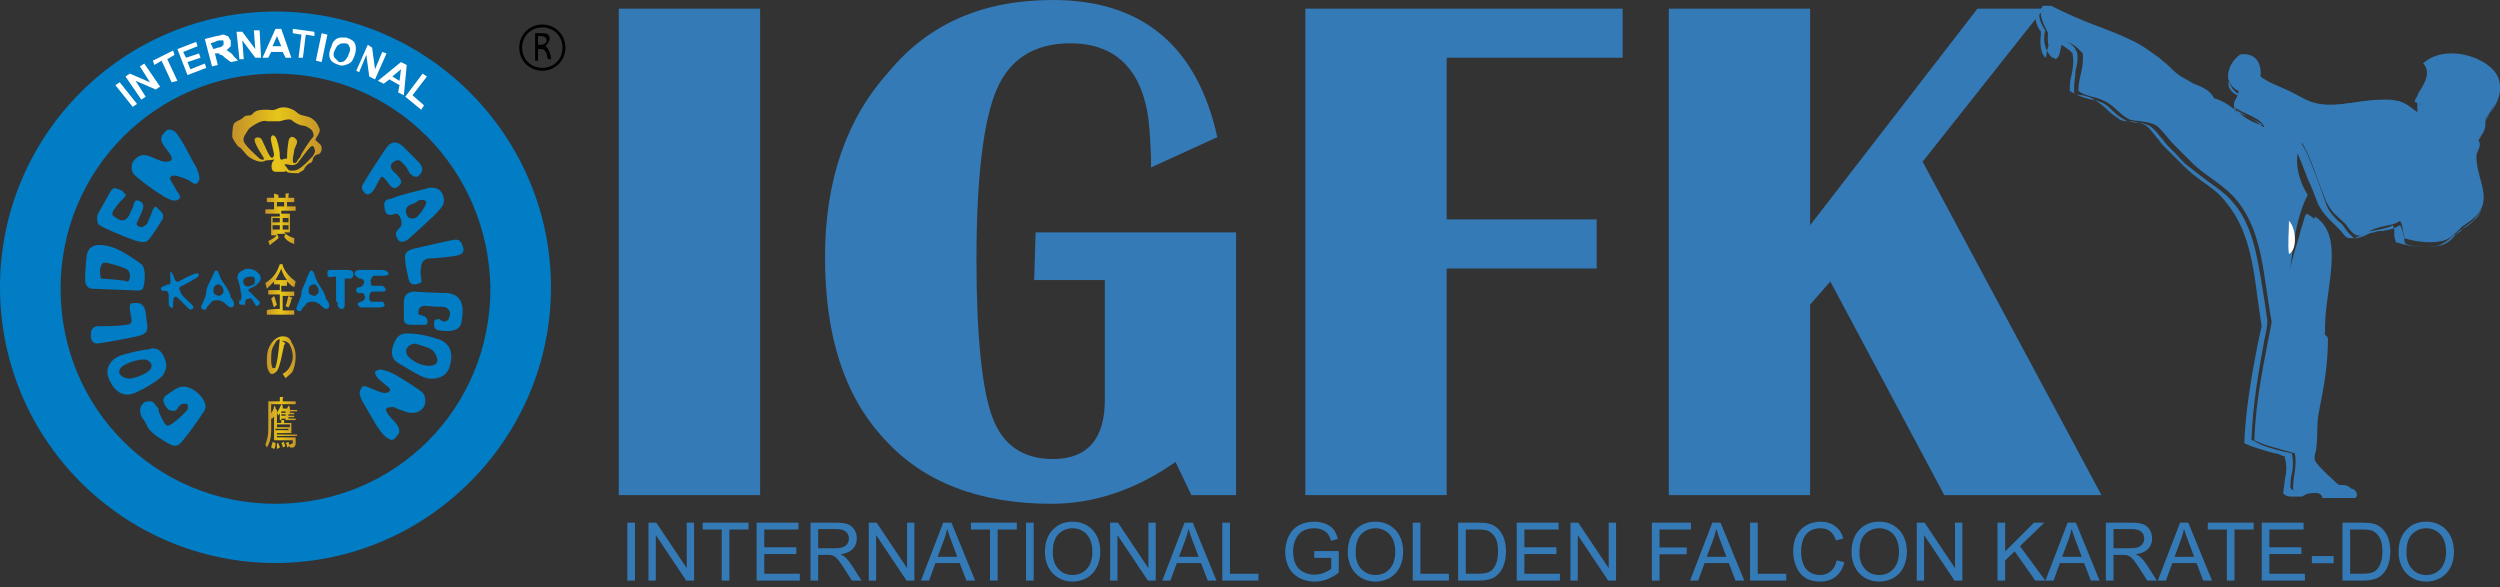 <svg width="149" height="35" viewBox="0 0 149 35" fill="none" xmlns="http://www.w3.org/2000/svg">
<rect x="0" y="0" width="149" height="35" fill="#333333" stroke="none"/>
<g id="logo">
<g id="Group">
<path id="Vector" d="M45.303 0.516V29.51H36.878V0.516H45.303Z" fill="#337AB7"/>
<path id="Vector_2" d="M61.722 13.852H73.671V29.51H71.006L70.061 27.531C67.74 29.166 65.247 30.026 62.668 30.026C58.37 30.026 55.017 28.736 52.696 26.155C50.289 23.574 49.171 19.96 49.171 15.314C49.171 10.755 50.461 7.055 52.954 4.302C55.361 1.377 58.627 0 62.754 0C68.083 0 71.35 2.753 72.553 8.173L68.599 9.98V9.292L68.513 7.743C68.255 4.302 66.622 2.581 63.785 2.581C61.636 2.581 60.175 3.527 59.401 5.334C58.627 7.141 58.198 10.496 58.198 15.486C58.198 20.132 58.541 23.23 59.143 24.864C59.745 26.499 60.948 27.359 62.754 27.359C64.817 27.359 65.848 26.155 65.848 23.832V16.691H61.636L61.722 13.852Z" fill="#337AB7"/>
<path id="Vector_3" d="M96.709 0.516V3.441H86.222V13.077H95.162V16.003H86.222V29.51H77.797V0.516H96.709Z" fill="#337AB7"/>
<path id="Vector_4" d="M121.81 0.516L114.589 9.636L125.249 29.51H115.879L109.088 16.777L107.884 18.154V29.51H99.46V0.516H107.884V13.422L117.856 0.516H121.81Z" fill="#337AB7"/>
</g>
<g id="Group_2">
<path id="Vector_5" d="M121.724 0.43C121.896 0.43 122.068 0.43 122.154 0.43C123.702 1.204 125.335 1.807 126.968 2.495C127.57 2.753 128.086 3.097 128.516 3.527C128.945 3.872 129.375 4.388 129.891 4.732C130.493 5.162 131.352 5.162 131.696 5.85C132.986 6.195 133.587 7.313 134.963 7.571C134.705 6.969 133.673 6.797 133.158 6.367C133.072 5.936 133.415 5.85 133.415 5.42C132.47 4.99 132.728 3.786 133.501 3.269C134.361 3.097 134.791 3.7 134.619 4.474C135.221 4.99 135.994 5.162 136.768 5.592C137.112 5.764 137.542 6.022 137.886 6.109C139.261 6.539 141.152 5.764 142.957 6.022C143.387 6.109 143.817 6.539 144.247 6.797C144.333 6.539 144.333 5.936 144.075 5.85C144.419 5.248 145.02 4.474 144.677 3.786C145.88 2.667 148.459 3.527 148.889 4.646C149.233 5.592 148.545 6.453 148.115 7.141C148.201 7.743 147.943 8.001 147.685 8.345C147.943 8.604 147.685 8.948 147.599 9.206C147.513 10.496 148.545 11.701 147.685 12.733C147.427 13.077 147.084 13.249 146.74 13.508C146.482 13.766 146.052 14.196 145.794 14.282C145.192 14.54 144.075 14.454 143.301 14.196C143.215 13.852 143.215 13.421 143.043 13.163C142.699 13.421 142.184 13.421 141.668 13.594C141.238 13.68 140.808 14.11 140.464 14.024C140.207 13.938 140.035 13.68 139.777 13.335C139.347 12.905 139.003 12.733 138.659 12.045C138.143 10.841 137.714 9.292 137.198 8.518C136.596 9.378 137.026 10.841 137.542 11.615C136.596 13.421 136.596 16.003 136.166 18.326C136.682 18.154 136.596 17.465 136.768 17.121C137.112 15.745 137.542 14.196 137.971 12.905C139.863 14.11 138.487 17.379 138.573 19.788C138.487 20.046 138.745 19.96 138.745 20.218C138.745 21.767 138.487 23.144 138.229 24.434C138.057 25.208 138.143 25.983 138.057 26.671C138.057 26.929 137.886 27.101 137.971 27.445C138.057 27.703 139.261 28.822 139.519 28.994C139.863 29.166 140.378 28.994 140.464 29.424C140.55 29.596 140.293 29.51 140.293 29.682C139.691 29.682 139.089 29.682 138.573 29.682C138.229 28.994 137.112 29.768 136.682 29.252C136.596 28.65 136.94 27.79 136.768 27.015C135.908 26.757 135.049 26.585 134.361 26.241C134.447 23.66 134.963 21.509 135.393 19.186C134.877 16.433 134.877 13.852 133.329 11.959C132.642 11.099 131.61 10.582 130.751 9.808C130.407 9.464 129.977 9.034 129.547 8.604C129.203 8.259 128.687 7.485 128.344 7.399C127.914 7.227 127.398 7.227 126.968 7.141C126.366 6.883 126.023 6.281 125.421 6.022C124.991 5.764 124.303 5.764 123.873 5.42C123.873 4.56 124.217 4.13 124.131 3.183C123.873 2.925 123.616 2.581 123.1 2.495C122.67 2.581 122.928 3.355 122.498 3.527C122.154 3.183 121.982 2.581 122.068 1.979C121.81 1.463 121.467 0.86 121.724 0.43Z" fill="#337AB7"/>
<path id="Vector_6" d="M140.378 29.682H138.401V29.596C138.315 29.424 138.143 29.338 137.885 29.338C137.799 29.338 137.628 29.338 137.542 29.338C137.37 29.338 137.284 29.338 137.198 29.338C137.026 29.338 136.682 29.338 136.51 29.08C136.51 28.822 136.51 28.478 136.596 28.22C136.682 27.79 136.682 27.445 136.596 27.015C136.424 27.015 136.338 26.929 136.166 26.929C135.478 26.757 134.791 26.585 134.275 26.241H134.189V26.155C134.275 24.004 134.619 22.111 134.963 20.218C135.049 19.874 135.135 19.444 135.135 19.1C135.049 18.498 134.963 17.895 134.877 17.379C134.533 15.314 134.275 13.421 133.072 12.045C132.642 11.529 132.126 11.185 131.524 10.754C131.18 10.496 130.836 10.238 130.407 9.894C130.149 9.722 129.891 9.378 129.633 9.12C129.461 8.948 129.375 8.862 129.203 8.69C129.031 8.517 128.945 8.345 128.773 8.173C128.515 7.829 128.258 7.571 128.086 7.485C127.914 7.399 127.656 7.313 127.398 7.313C127.14 7.313 126.968 7.227 126.796 7.227C126.452 7.055 126.194 6.883 125.937 6.625C125.765 6.453 125.507 6.195 125.249 6.108C125.077 6.022 124.819 5.936 124.647 5.936C124.303 5.85 123.959 5.764 123.701 5.592H123.616V5.248C123.616 4.818 123.701 4.56 123.701 4.216C123.787 3.872 123.873 3.527 123.787 3.097C123.787 3.097 123.701 3.011 123.701 2.925C123.53 2.667 123.272 2.495 122.928 2.409C122.842 2.409 122.756 2.581 122.756 2.839C122.756 3.097 122.67 3.355 122.412 3.441H122.326C121.896 3.097 121.724 2.409 121.896 1.807C121.724 1.549 121.295 0.86 121.724 0.43V0.344H122.24C123.1 0.774 124.045 1.204 124.991 1.549C125.679 1.807 126.366 2.065 127.054 2.409C127.656 2.667 128.172 3.097 128.687 3.441C128.859 3.613 129.117 3.786 129.289 3.958C129.547 4.216 129.805 4.474 130.149 4.646C130.321 4.732 130.579 4.904 130.75 4.99C131.18 5.162 131.696 5.334 131.954 5.85C132.556 6.022 132.986 6.367 133.415 6.711C133.845 7.055 134.275 7.313 134.877 7.485C134.705 7.313 134.361 7.141 134.017 6.969C133.759 6.797 133.501 6.711 133.243 6.539V6.453C133.243 6.195 133.329 6.022 133.329 5.85C133.415 5.764 133.415 5.678 133.415 5.592C133.072 5.42 132.9 5.076 132.814 4.732C132.728 4.216 133.072 3.613 133.501 3.269C133.931 3.183 134.361 3.355 134.533 3.613C134.705 3.872 134.791 4.216 134.705 4.646C135.049 4.904 135.478 5.076 135.994 5.334C136.252 5.42 136.51 5.506 136.768 5.678C136.854 5.764 137.026 5.764 137.112 5.85C137.37 6.022 137.628 6.108 137.799 6.195C138.057 6.281 138.315 6.281 138.745 6.281C139.175 6.281 139.691 6.195 140.292 6.108C140.894 6.022 141.496 5.936 142.098 5.936C142.356 5.936 142.613 5.936 142.871 6.022C143.215 6.108 143.559 6.281 143.817 6.539C143.903 6.625 143.989 6.625 144.075 6.711C144.075 6.539 144.075 6.367 144.075 6.195C144.075 6.108 143.989 6.108 143.989 6.108L143.903 6.022L143.989 5.85C144.075 5.764 144.075 5.678 144.161 5.506C144.505 4.99 144.848 4.388 144.505 3.872L144.419 3.786L144.505 3.699C144.934 3.355 145.45 3.183 146.138 3.183C147.341 3.183 148.631 3.872 148.889 4.646C149.233 5.592 148.717 6.367 148.201 7.055C148.115 7.141 148.115 7.227 148.029 7.227C148.115 7.829 147.857 8.087 147.599 8.431C147.771 8.69 147.685 8.862 147.599 9.034C147.599 9.12 147.513 9.206 147.513 9.292C147.513 9.722 147.599 10.238 147.771 10.668C147.943 11.443 148.201 12.217 147.599 12.905C147.427 13.163 147.17 13.335 146.912 13.508C146.826 13.594 146.74 13.68 146.568 13.766C146.482 13.852 146.396 13.938 146.224 14.024C145.966 14.282 145.708 14.454 145.536 14.54C145.278 14.712 144.849 14.712 144.419 14.712C143.903 14.712 143.387 14.626 142.871 14.454H142.785V14.368C142.699 14.196 142.699 14.024 142.699 13.852C142.699 13.68 142.699 13.594 142.613 13.421C142.356 13.594 142.098 13.594 141.84 13.68C141.668 13.68 141.496 13.766 141.324 13.766C141.152 13.766 140.98 13.852 140.894 13.938C140.636 14.024 140.464 14.196 140.206 14.196C140.121 14.196 140.121 14.196 140.035 14.196C139.777 14.196 139.691 13.938 139.519 13.766C139.433 13.68 139.347 13.594 139.261 13.508C139.175 13.421 139.003 13.249 138.917 13.163C138.659 12.905 138.401 12.647 138.143 12.131C137.971 11.701 137.8 11.185 137.542 10.668C137.284 9.98 137.026 9.292 136.768 8.776C136.424 9.55 136.682 10.754 137.198 11.615V11.701V11.787C136.51 13.077 136.338 14.884 136.08 16.605C135.994 17.121 135.908 17.723 135.822 18.239C135.994 18.067 135.994 17.809 136.08 17.551C136.08 17.465 136.08 17.293 136.166 17.207C136.424 16.261 136.682 15.142 137.026 14.11C137.112 13.68 137.284 13.249 137.37 12.905L137.456 12.733L137.628 12.819C139.003 13.68 138.745 15.486 138.487 17.293C138.401 18.154 138.229 19.014 138.315 19.788C138.315 19.874 138.315 19.874 138.315 19.874C138.401 19.874 138.487 19.96 138.487 20.132C138.487 21.681 138.229 23.058 137.971 24.434C137.885 24.864 137.885 25.381 137.885 25.811C137.885 26.069 137.885 26.413 137.799 26.671C137.799 26.757 137.8 26.843 137.714 26.929C137.714 27.101 137.628 27.187 137.628 27.359C137.714 27.531 138.831 28.65 139.175 28.822C139.261 28.908 139.433 28.908 139.605 28.908C139.863 28.908 140.121 28.994 140.206 29.338C140.55 29.51 140.464 29.596 140.378 29.682C140.378 29.596 140.378 29.596 140.378 29.682ZM138.573 29.424H140.206L140.292 29.338C140.292 29.166 140.121 29.166 139.863 29.166C139.691 29.166 139.519 29.166 139.347 29.08C139.003 28.908 137.8 27.79 137.714 27.445C137.628 27.273 137.714 27.101 137.799 26.929C137.799 26.843 137.885 26.757 137.885 26.671C137.885 26.413 137.885 26.155 137.971 25.811C137.971 25.381 137.971 24.864 138.057 24.434C138.315 23.144 138.573 21.681 138.573 20.218C138.487 20.218 138.401 20.046 138.401 19.874C138.315 19.1 138.487 18.239 138.573 17.379C138.831 15.659 139.003 14.11 137.971 13.249C137.885 13.594 137.799 13.938 137.628 14.282C137.284 15.314 137.026 16.347 136.768 17.293C136.768 17.379 136.768 17.465 136.682 17.551C136.596 17.981 136.596 18.498 136.08 18.584L135.908 18.67V18.498C135.994 17.895 136.08 17.207 136.166 16.605C136.338 14.884 136.596 13.077 137.284 11.787C136.682 10.84 136.424 9.464 137.026 8.604L137.112 8.431L137.198 8.604C137.542 9.12 137.8 9.894 138.143 10.754C138.315 11.271 138.487 11.701 138.659 12.217C138.831 12.647 139.089 12.905 139.347 13.163C139.433 13.249 139.605 13.335 139.691 13.508C139.777 13.594 139.863 13.766 139.949 13.852C140.121 14.024 140.206 14.11 140.292 14.196H140.378C140.55 14.196 140.808 14.11 140.98 14.024C141.152 13.938 141.324 13.852 141.496 13.852C141.668 13.766 141.84 13.766 142.012 13.766C142.356 13.68 142.613 13.68 142.871 13.508L143.043 13.421L143.129 13.594C143.215 13.766 143.215 14.024 143.301 14.196C143.301 14.368 143.301 14.454 143.387 14.54C143.817 14.712 144.333 14.712 144.763 14.712C145.192 14.712 145.536 14.626 145.708 14.54C145.88 14.454 146.138 14.282 146.31 14.024C146.396 13.938 146.568 13.852 146.654 13.766C146.74 13.68 146.826 13.594 146.998 13.508C147.255 13.335 147.427 13.163 147.599 12.991C148.115 12.389 147.943 11.701 147.685 11.012C147.513 10.582 147.427 10.066 147.427 9.55C147.427 9.464 147.513 9.292 147.513 9.206C147.599 9.034 147.599 8.862 147.513 8.776L147.427 8.69L147.513 8.604C147.771 8.345 147.943 8.087 147.943 7.571V7.485C148.029 7.399 148.029 7.313 148.115 7.227C148.545 6.625 148.975 5.85 148.717 5.076C148.459 4.388 147.255 3.786 146.138 3.786C145.708 3.786 145.192 3.872 144.763 4.216C145.02 4.904 144.677 5.506 144.333 6.022C144.333 6.108 144.247 6.195 144.247 6.195C144.247 6.195 144.333 6.281 144.333 6.367C144.419 6.625 144.419 6.969 144.333 7.227L144.247 7.399L144.075 7.313C143.903 7.227 143.817 7.141 143.645 7.055C143.387 6.797 143.043 6.625 142.785 6.539C142.527 6.539 142.27 6.453 142.012 6.453C141.41 6.453 140.808 6.539 140.206 6.625C139.691 6.711 139.175 6.797 138.659 6.797C138.315 6.797 137.971 6.797 137.714 6.711C137.456 6.625 137.198 6.539 136.94 6.367C136.854 6.281 136.682 6.281 136.596 6.195C136.338 6.108 136.08 5.936 135.822 5.85C135.307 5.592 134.791 5.42 134.361 5.076L134.275 4.99V4.904C134.361 4.56 134.361 4.216 134.189 4.044C134.017 3.872 133.759 3.786 133.415 3.786C133.072 4.044 132.814 4.56 132.814 4.99C132.814 5.248 132.986 5.506 133.329 5.678H133.415V5.764C133.415 5.936 133.329 6.108 133.243 6.195C133.157 6.281 133.157 6.453 133.157 6.539C133.329 6.711 133.587 6.797 133.845 6.883C134.361 7.141 134.791 7.399 134.963 7.743L135.049 8.001H134.791C134.017 7.829 133.415 7.485 132.9 7.055C132.47 6.711 132.04 6.453 131.438 6.281H131.352V6.195C131.094 5.764 130.665 5.592 130.235 5.42C129.977 5.334 129.805 5.248 129.547 5.076C129.203 4.904 128.945 4.646 128.687 4.388C128.515 4.216 128.344 4.044 128.086 3.872C127.656 3.527 127.14 3.183 126.538 2.839C125.851 2.495 125.163 2.237 124.475 1.979C123.53 1.635 122.67 1.204 121.724 0.774H121.38C121.209 1.032 121.38 1.549 121.638 1.893V1.979V2.065C121.552 2.581 121.638 3.183 121.896 3.441C121.982 3.355 121.982 3.183 121.982 3.097C122.068 2.839 122.068 2.581 122.412 2.495C122.842 2.581 123.1 2.839 123.358 3.011C123.444 3.097 123.444 3.097 123.53 3.183V3.269C123.616 3.786 123.53 4.13 123.444 4.56C123.358 4.818 123.358 5.076 123.358 5.42C123.616 5.592 123.873 5.678 124.131 5.678C124.389 5.764 124.561 5.764 124.819 5.936C125.077 6.108 125.335 6.281 125.593 6.539C125.851 6.797 126.108 6.969 126.366 7.141C126.538 7.227 126.71 7.227 126.968 7.227C127.226 7.227 127.484 7.313 127.742 7.399C128 7.485 128.258 7.829 128.515 8.173C128.687 8.345 128.773 8.517 128.945 8.69C129.117 8.862 129.203 8.948 129.375 9.12C129.633 9.378 129.891 9.636 130.149 9.894C130.493 10.238 130.836 10.496 131.18 10.754C131.782 11.185 132.298 11.529 132.728 12.131C133.931 13.594 134.275 15.572 134.533 17.637C134.619 18.239 134.705 18.842 134.791 19.444C134.705 19.874 134.619 20.218 134.533 20.648C134.189 22.455 133.845 24.348 133.759 26.413C134.275 26.671 134.963 26.843 135.564 27.015C135.736 27.015 135.908 27.101 136.08 27.187H136.166V27.273C136.338 27.79 136.252 28.22 136.166 28.65C136.166 28.908 136.08 29.166 136.08 29.424C136.166 29.51 136.338 29.596 136.51 29.596C136.596 29.596 136.768 29.596 136.854 29.596C137.026 29.596 137.112 29.596 137.198 29.596C138.057 29.08 138.401 29.166 138.573 29.424Z" fill="#337AB7"/>
</g>
<g id="Group_3">
<path id="Vector_7" d="M136.424 13.164C136.854 13.594 136.94 14.884 136.424 15.142C136.338 14.626 136.424 13.766 136.424 13.164Z" fill="white"/>
</g>
<g id="INTERNATIONAL GOLDEN FALCON KARATE-DO">
<path id="Vector_8" d="M142.956 32.923C142.956 32.35 143.11 31.902 143.417 31.578C143.725 31.253 144.122 31.091 144.609 31.091C144.927 31.091 145.214 31.167 145.47 31.319C145.726 31.472 145.921 31.684 146.054 31.957C146.189 32.229 146.257 32.537 146.257 32.883C146.257 33.233 146.186 33.546 146.045 33.822C145.903 34.098 145.703 34.307 145.444 34.45C145.185 34.592 144.906 34.662 144.606 34.662C144.281 34.662 143.991 34.584 143.735 34.427C143.479 34.27 143.286 34.056 143.154 33.784C143.022 33.513 142.956 33.225 142.956 32.923ZM143.427 32.93C143.427 33.346 143.538 33.673 143.761 33.914C143.986 34.152 144.267 34.271 144.604 34.271C144.948 34.271 145.23 34.151 145.451 33.909C145.674 33.667 145.786 33.324 145.786 32.88C145.786 32.599 145.738 32.354 145.642 32.146C145.548 31.935 145.409 31.773 145.225 31.658C145.043 31.542 144.839 31.484 144.611 31.484C144.288 31.484 144.009 31.596 143.775 31.819C143.543 32.04 143.427 32.41 143.427 32.93Z" fill="#337AB7"/>
<path id="Vector_9" d="M139.611 34.603V31.152H140.8C141.068 31.152 141.273 31.169 141.414 31.202C141.612 31.247 141.781 31.33 141.92 31.449C142.102 31.603 142.238 31.8 142.327 32.04C142.418 32.278 142.464 32.551 142.464 32.859C142.464 33.121 142.433 33.353 142.372 33.556C142.311 33.758 142.233 33.926 142.137 34.06C142.041 34.191 141.936 34.296 141.821 34.373C141.708 34.448 141.571 34.505 141.409 34.544C141.249 34.584 141.065 34.603 140.856 34.603H139.611ZM140.068 34.196H140.804C141.032 34.196 141.21 34.175 141.339 34.133C141.469 34.09 141.573 34.031 141.649 33.954C141.758 33.845 141.842 33.7 141.901 33.518C141.963 33.334 141.993 33.112 141.993 32.852C141.993 32.491 141.934 32.214 141.814 32.021C141.697 31.826 141.553 31.696 141.383 31.63C141.261 31.583 141.064 31.559 140.793 31.559H140.068V34.196Z" fill="#337AB7"/>
<path id="Vector_10" d="M137.787 33.568V33.142H139.088V33.568H137.787Z" fill="#337AB7"/>
<path id="Vector_11" d="M134.799 34.603V31.152H137.294V31.559H135.256V32.617H137.165V33.021H135.256V34.196H137.374V34.603H134.799Z" fill="#337AB7"/>
<path id="Vector_12" d="M132.721 34.603V31.559H131.583V31.152H134.319V31.559H133.177V34.603H132.721Z" fill="#337AB7"/>
<path id="Vector_13" d="M128.606 34.603L129.931 31.152H130.423L131.836 34.603H131.315L130.913 33.558H129.47L129.091 34.603H128.606ZM129.602 33.186H130.771L130.411 32.23C130.301 31.94 130.22 31.702 130.166 31.515C130.123 31.736 130.061 31.956 129.981 32.174L129.602 33.186Z" fill="#337AB7"/>
<path id="Vector_14" d="M125.508 34.603V31.152H127.038C127.345 31.152 127.579 31.184 127.739 31.246C127.899 31.308 128.027 31.417 128.123 31.574C128.219 31.731 128.267 31.904 128.267 32.094C128.267 32.339 128.187 32.545 128.029 32.713C127.87 32.881 127.625 32.988 127.294 33.033C127.415 33.091 127.507 33.148 127.57 33.205C127.703 33.328 127.829 33.48 127.949 33.664L128.549 34.603H127.975L127.518 33.885C127.385 33.678 127.275 33.52 127.188 33.41C127.102 33.3 127.024 33.223 126.955 33.179C126.888 33.135 126.819 33.105 126.748 33.087C126.696 33.076 126.612 33.071 126.494 33.071H125.964V34.603H125.508ZM125.964 32.675H126.946C127.155 32.675 127.318 32.654 127.436 32.612C127.553 32.568 127.643 32.499 127.704 32.405C127.765 32.309 127.796 32.205 127.796 32.094C127.796 31.931 127.736 31.797 127.617 31.691C127.499 31.586 127.312 31.534 127.057 31.534H125.964V32.675Z" fill="#337AB7"/>
<path id="Vector_15" d="M121.906 34.603L123.231 31.152H123.723L125.136 34.603H124.615L124.213 33.558H122.77L122.391 34.603H121.906ZM122.902 33.186H124.072L123.711 32.23C123.601 31.94 123.52 31.702 123.467 31.515C123.423 31.736 123.361 31.956 123.281 32.174L122.902 33.186Z" fill="#337AB7"/>
<path id="Vector_16" d="M119.05 34.603V31.152H119.507V32.864L121.221 31.152H121.84L120.392 32.551L121.903 34.603H121.301L120.072 32.857L119.507 33.407V34.603H119.05Z" fill="#337AB7"/>
<path id="Vector_17" d="M114.238 34.603V31.152H114.707L116.519 33.862V31.152H116.957V34.603H116.489L114.676 31.892V34.603H114.238Z" fill="#337AB7"/>
<path id="Vector_18" d="M110.352 32.923C110.352 32.35 110.506 31.902 110.813 31.578C111.121 31.253 111.518 31.091 112.004 31.091C112.323 31.091 112.61 31.167 112.866 31.319C113.122 31.472 113.316 31.684 113.45 31.957C113.585 32.229 113.652 32.537 113.652 32.883C113.652 33.233 113.582 33.546 113.44 33.822C113.299 34.098 113.099 34.307 112.84 34.45C112.581 34.592 112.302 34.662 112.002 34.662C111.677 34.662 111.387 34.584 111.131 34.427C110.875 34.27 110.681 34.056 110.55 33.784C110.418 33.513 110.352 33.225 110.352 32.923ZM110.823 32.93C110.823 33.346 110.934 33.673 111.157 33.914C111.381 34.152 111.662 34.271 112 34.271C112.343 34.271 112.626 34.151 112.847 33.909C113.07 33.667 113.181 33.324 113.181 32.88C113.181 32.599 113.134 32.354 113.038 32.146C112.944 31.935 112.805 31.773 112.621 31.658C112.439 31.542 112.234 31.484 112.007 31.484C111.683 31.484 111.405 31.596 111.171 31.819C110.939 32.04 110.823 32.41 110.823 32.93Z" fill="#337AB7"/>
<path id="Vector_19" d="M109.469 33.393L109.926 33.509C109.83 33.884 109.657 34.17 109.408 34.368C109.16 34.564 108.856 34.662 108.497 34.662C108.125 34.662 107.822 34.587 107.588 34.436C107.356 34.284 107.178 34.064 107.056 33.777C106.935 33.49 106.875 33.181 106.875 32.852C106.875 32.492 106.943 32.179 107.08 31.913C107.218 31.644 107.413 31.441 107.666 31.303C107.92 31.163 108.199 31.093 108.504 31.093C108.849 31.093 109.139 31.181 109.375 31.357C109.61 31.533 109.774 31.78 109.867 32.099L109.417 32.205C109.337 31.953 109.221 31.771 109.069 31.656C108.917 31.541 108.725 31.484 108.494 31.484C108.229 31.484 108.007 31.548 107.828 31.675C107.651 31.802 107.526 31.973 107.454 32.188C107.382 32.401 107.346 32.622 107.346 32.85C107.346 33.143 107.388 33.4 107.473 33.619C107.559 33.837 107.692 34.001 107.873 34.109C108.053 34.217 108.249 34.271 108.459 34.271C108.715 34.271 108.931 34.198 109.109 34.05C109.286 33.903 109.406 33.684 109.469 33.393Z" fill="#337AB7"/>
<path id="Vector_20" d="M104.304 34.603V31.152H104.761V34.196H106.461V34.603H104.304Z" fill="#337AB7"/>
<path id="Vector_21" d="M100.728 34.603L102.054 31.152H102.546L103.958 34.603H103.438L103.035 33.558H101.592L101.213 34.603H100.728ZM101.724 33.186H102.894L102.534 32.23C102.424 31.94 102.342 31.702 102.289 31.515C102.245 31.736 102.183 31.956 102.103 32.174L101.724 33.186Z" fill="#337AB7"/>
<path id="Vector_22" d="M98.452 34.603V31.152H100.78V31.559H98.909V32.628H100.528V33.035H98.909V34.603H98.452Z" fill="#337AB7"/>
<path id="Vector_23" d="M93.598 34.603V31.152H94.066L95.879 33.862V31.152H96.317V34.603H95.848L94.035 31.892V34.603H93.598Z" fill="#337AB7"/>
<path id="Vector_24" d="M90.396 34.603V31.152H92.891V31.559H90.853V32.617H92.762V33.021H90.853V34.196H92.971V34.603H90.396Z" fill="#337AB7"/>
<path id="Vector_25" d="M86.903 34.603V31.152H88.092C88.36 31.152 88.565 31.169 88.706 31.202C88.904 31.247 89.073 31.33 89.212 31.449C89.394 31.603 89.53 31.8 89.62 32.04C89.71 32.278 89.756 32.551 89.756 32.859C89.756 33.121 89.725 33.353 89.664 33.556C89.603 33.758 89.525 33.926 89.429 34.06C89.333 34.191 89.228 34.296 89.113 34.373C89 34.448 88.863 34.505 88.701 34.544C88.541 34.584 88.357 34.603 88.148 34.603H86.903ZM87.359 34.196H88.096C88.324 34.196 88.502 34.175 88.631 34.133C88.761 34.09 88.865 34.031 88.942 33.954C89.05 33.845 89.134 33.7 89.193 33.518C89.255 33.334 89.285 33.112 89.285 32.852C89.285 32.491 89.225 32.214 89.106 32.021C88.989 31.826 88.845 31.696 88.675 31.63C88.553 31.583 88.356 31.559 88.085 31.559H87.359V34.196Z" fill="#337AB7"/>
<path id="Vector_26" d="M84.2 34.603V31.152H84.657V34.196H86.356V34.603H84.2Z" fill="#337AB7"/>
<path id="Vector_27" d="M80.328 32.923C80.328 32.35 80.481 31.902 80.789 31.578C81.097 31.253 81.494 31.091 81.98 31.091C82.299 31.091 82.586 31.167 82.842 31.319C83.098 31.472 83.292 31.684 83.426 31.957C83.561 32.229 83.628 32.537 83.628 32.883C83.628 33.233 83.558 33.546 83.416 33.822C83.275 34.098 83.075 34.307 82.816 34.45C82.557 34.592 82.278 34.662 81.978 34.662C81.653 34.662 81.363 34.584 81.107 34.427C80.851 34.27 80.657 34.056 80.525 33.784C80.394 33.513 80.328 33.225 80.328 32.923ZM80.799 32.93C80.799 33.346 80.91 33.673 81.133 33.914C81.357 34.152 81.638 34.271 81.975 34.271C82.319 34.271 82.602 34.151 82.823 33.909C83.046 33.667 83.157 33.324 83.157 32.88C83.157 32.599 83.109 32.354 83.014 32.146C82.919 31.935 82.781 31.773 82.597 31.658C82.415 31.542 82.21 31.484 81.983 31.484C81.659 31.484 81.381 31.596 81.147 31.819C80.915 32.04 80.799 32.41 80.799 32.93Z" fill="#337AB7"/>
<path id="Vector_28" d="M78.329 33.25V32.845L79.791 32.843V34.123C79.566 34.302 79.335 34.437 79.096 34.528C78.858 34.617 78.613 34.662 78.362 34.662C78.023 34.662 77.715 34.59 77.437 34.446C77.16 34.3 76.952 34.089 76.811 33.815C76.669 33.54 76.599 33.233 76.599 32.894C76.599 32.558 76.668 32.245 76.808 31.955C76.949 31.663 77.152 31.447 77.415 31.305C77.679 31.164 77.983 31.093 78.326 31.093C78.576 31.093 78.801 31.134 79.002 31.216C79.205 31.296 79.363 31.408 79.478 31.552C79.592 31.697 79.679 31.885 79.739 32.117L79.327 32.23C79.275 32.055 79.211 31.917 79.134 31.816C79.057 31.716 78.947 31.636 78.804 31.576C78.662 31.515 78.503 31.484 78.329 31.484C78.12 31.484 77.94 31.516 77.787 31.581C77.635 31.643 77.512 31.727 77.418 31.83C77.325 31.934 77.253 32.048 77.201 32.172C77.113 32.385 77.07 32.617 77.07 32.866C77.07 33.174 77.122 33.431 77.227 33.638C77.334 33.845 77.489 33.999 77.691 34.1C77.893 34.2 78.108 34.25 78.336 34.25C78.534 34.25 78.727 34.213 78.915 34.137C79.103 34.06 79.246 33.979 79.344 33.892V33.25H78.329Z" fill="#337AB7"/>
<path id="Vector_29" d="M72.849 34.603V31.152H73.306V34.196H75.005V34.603H72.849Z" fill="#337AB7"/>
<path id="Vector_30" d="M69.273 34.603L70.598 31.152H71.09L72.502 34.603H71.982L71.58 33.558H70.137L69.758 34.603H69.273ZM70.269 33.186H71.439L71.078 32.23C70.968 31.94 70.887 31.702 70.834 31.515C70.79 31.736 70.728 31.956 70.647 32.174L70.269 33.186Z" fill="#337AB7"/>
<path id="Vector_31" d="M66.163 34.603V31.152H66.632L68.444 33.862V31.152H68.882V34.603H68.414L66.601 31.892V34.603H66.163Z" fill="#337AB7"/>
<path id="Vector_32" d="M62.277 32.923C62.277 32.35 62.43 31.902 62.738 31.578C63.046 31.253 63.443 31.091 63.929 31.091C64.248 31.091 64.535 31.167 64.791 31.319C65.047 31.472 65.241 31.684 65.375 31.957C65.51 32.229 65.577 32.537 65.577 32.883C65.577 33.233 65.506 33.546 65.365 33.822C65.224 34.098 65.024 34.307 64.765 34.45C64.506 34.592 64.227 34.662 63.927 34.662C63.602 34.662 63.312 34.584 63.056 34.427C62.8 34.27 62.606 34.056 62.474 33.784C62.343 33.513 62.277 33.225 62.277 32.923ZM62.747 32.93C62.747 33.346 62.859 33.673 63.082 33.914C63.306 34.152 63.587 34.271 63.925 34.271C64.268 34.271 64.551 34.151 64.772 33.909C64.995 33.667 65.106 33.324 65.106 32.88C65.106 32.599 65.058 32.354 64.963 32.146C64.868 31.935 64.73 31.773 64.546 31.658C64.364 31.542 64.159 31.484 63.931 31.484C63.608 31.484 63.33 31.596 63.096 31.819C62.864 32.04 62.747 32.41 62.747 32.93Z" fill="#337AB7"/>
<path id="Vector_33" d="M61.151 34.603V31.152H61.608V34.603H61.151Z" fill="#337AB7"/>
<path id="Vector_34" d="M59.004 34.603V31.559H57.867V31.152H60.603V31.559H59.461V34.603H59.004Z" fill="#337AB7"/>
<path id="Vector_35" d="M54.889 34.603L56.215 31.152H56.707L58.119 34.603H57.599L57.196 33.558H55.753L55.374 34.603H54.889ZM55.885 33.186H57.055L56.695 32.23C56.585 31.94 56.504 31.702 56.45 31.515C56.406 31.736 56.344 31.956 56.264 32.174L55.885 33.186Z" fill="#337AB7"/>
<path id="Vector_36" d="M51.779 34.603V31.152H52.248L54.061 33.862V31.152H54.498V34.603H54.03L52.217 31.892V34.603H51.779Z" fill="#337AB7"/>
<path id="Vector_37" d="M48.307 34.603V31.152H49.837C50.145 31.152 50.379 31.184 50.539 31.246C50.699 31.308 50.827 31.417 50.923 31.574C51.019 31.731 51.066 31.904 51.066 32.094C51.066 32.339 50.987 32.545 50.829 32.713C50.67 32.881 50.425 32.988 50.094 33.033C50.215 33.091 50.307 33.148 50.37 33.205C50.503 33.328 50.629 33.48 50.749 33.664L51.349 34.603H50.775L50.318 33.885C50.184 33.678 50.075 33.52 49.988 33.41C49.902 33.3 49.824 33.223 49.755 33.179C49.688 33.135 49.619 33.105 49.548 33.087C49.496 33.076 49.411 33.071 49.294 33.071H48.764V34.603H48.307ZM48.764 32.675H49.746C49.955 32.675 50.118 32.654 50.235 32.612C50.353 32.568 50.443 32.499 50.504 32.405C50.565 32.309 50.596 32.205 50.596 32.094C50.596 31.931 50.536 31.797 50.417 31.691C50.299 31.586 50.112 31.534 49.856 31.534H48.764V32.675Z" fill="#337AB7"/>
<path id="Vector_38" d="M45.094 34.603V31.152H47.589V31.559H45.551V32.617H47.46V33.021H45.551V34.196H47.669V34.603H45.094Z" fill="#337AB7"/>
<path id="Vector_39" d="M43.015 34.603V31.559H41.878V31.152H44.614V31.559H43.472V34.603H43.015Z" fill="#337AB7"/>
<path id="Vector_40" d="M38.648 34.603V31.152H39.117L40.93 33.862V31.152H41.367V34.603H40.899L39.086 31.892V34.603H38.648Z" fill="#337AB7"/>
<path id="Vector_41" d="M37.389 34.603V31.152H37.846V34.603H37.389Z" fill="#337AB7"/>
</g>
<g id="Group_4">
<g id="Group_5">
<path id="Vector_42" d="M32.322 4.216C31.549 4.216 30.947 3.613 30.947 2.839C30.947 2.065 31.549 1.463 32.322 1.463C33.096 1.463 33.698 2.065 33.698 2.839C33.698 3.613 33.096 4.216 32.322 4.216ZM32.322 1.635C31.634 1.635 31.119 2.151 31.119 2.839C31.119 3.527 31.634 4.044 32.322 4.044C33.01 4.044 33.526 3.527 33.526 2.839C33.526 2.151 33.01 1.635 32.322 1.635Z" fill="black"/>
</g>
<g id="Group_6">
<path id="Vector_43" d="M31.893 1.979C31.979 1.979 32.151 1.979 32.236 1.979C32.408 1.979 32.58 1.979 32.666 2.065C32.752 2.151 32.752 2.237 32.752 2.323C32.752 2.495 32.58 2.667 32.494 2.753C32.58 2.753 32.666 2.925 32.752 3.097C32.838 3.355 32.838 3.441 32.838 3.527H32.666C32.666 3.527 32.58 3.355 32.58 3.183C32.494 3.011 32.408 2.925 32.236 2.925H32.065V3.614H31.893V1.979ZM32.065 2.667H32.236C32.408 2.667 32.58 2.581 32.58 2.409C32.58 2.237 32.408 2.151 32.236 2.151C32.151 2.151 32.065 2.151 32.065 2.151V2.667Z" fill="black"/>
</g>
</g>
<g id="Group_7">
<path id="Vector_44" d="M32.838 17.121C32.838 26.155 25.445 33.554 16.419 33.554C7.393 33.554 0 26.241 0 17.121C0 8.001 7.393 0.688 16.419 0.688C25.445 0.688 32.838 8.087 32.838 17.121ZM16.419 4.388C9.37 4.388 3.61 10.066 3.61 17.207C3.61 24.348 9.284 30.026 16.419 30.026C23.554 30.026 29.228 24.348 29.228 17.207C29.142 10.066 23.468 4.388 16.419 4.388Z" fill="#007DC5"/>
<g id="Group_8">
<path id="Vector_45" d="M19.084 8.604C18.912 8.432 18.74 8.346 18.826 8.259C18.912 8.087 19.17 7.829 18.998 7.571C18.912 7.313 18.654 7.055 18.396 6.969C18.138 6.883 17.88 6.883 17.708 6.711C17.537 6.539 17.021 6.281 16.591 6.453C16.247 6.625 16.161 6.539 15.903 6.539C15.645 6.539 15.302 6.539 15.13 6.711C14.958 6.883 14.958 6.883 14.786 6.883C14.614 6.883 14.528 6.969 14.442 7.055C14.356 7.141 14.012 7.227 13.926 7.399C13.84 7.657 13.84 8.087 13.84 8.173C13.926 8.346 14.098 8.69 14.27 8.776C14.442 8.862 14.614 9.206 14.872 9.378C15.13 9.55 15.387 9.636 15.559 9.636C15.817 9.636 15.731 9.55 15.989 9.55C16.161 9.55 16.419 9.464 16.333 9.55C16.161 9.636 16.075 10.238 16.419 10.238C16.763 10.238 16.849 10.238 16.935 10.238C17.021 10.238 17.021 10.152 17.107 10.238C17.107 10.324 17.708 10.324 17.794 10.324C17.88 10.238 18.138 10.152 18.138 10.066C18.138 9.98 18.396 9.722 18.482 9.722C18.568 9.722 18.654 9.55 18.654 9.464C18.654 9.378 18.826 9.206 18.912 9.206C19.17 9.206 19.256 8.776 19.084 8.604ZM16.677 9.292C16.677 8.862 16.505 8.259 16.419 8.173C16.333 8.001 16.075 8.001 16.161 8.432C16.247 8.862 16.333 9.12 16.333 9.206C16.333 9.292 16.247 9.55 16.075 9.292C15.903 9.034 15.645 8.346 15.559 8.259C15.473 8.173 15.044 8.087 15.216 8.518C15.387 8.948 15.731 9.378 15.731 9.464C15.731 9.55 15.559 9.55 15.387 9.378C15.216 9.206 14.614 8.69 14.528 8.432C14.442 8.173 14.7 7.915 14.786 7.743C14.872 7.571 15.387 7.313 15.387 7.313C15.387 7.313 15.731 7.141 15.903 7.227C16.075 7.227 16.677 7.227 16.677 7.227C16.677 7.227 17.193 7.055 17.365 7.141C17.537 7.313 17.88 7.485 18.052 7.485C18.224 7.485 18.482 7.657 18.568 7.743C18.654 7.829 18.74 8.087 18.654 8.173C18.482 8.346 17.966 9.12 17.88 9.378C17.88 9.378 17.708 9.55 17.708 9.636C17.622 9.722 17.451 9.808 17.451 9.55C17.451 9.378 17.537 9.034 17.537 8.948C17.537 8.862 17.708 8.604 17.708 8.432C17.708 8.259 17.279 7.915 17.193 8.432C17.107 8.948 17.107 9.292 17.107 9.464C16.935 9.378 16.677 9.722 16.677 9.292ZM18.654 9.292C18.482 9.464 17.966 10.066 17.622 10.152C17.107 10.238 17.193 10.066 17.021 9.894C16.849 9.722 17.107 9.808 17.193 9.808C17.451 9.894 17.708 9.808 17.794 9.636C17.88 9.55 18.31 8.948 18.482 8.776C18.654 8.604 18.74 8.776 18.74 8.862C18.826 9.034 18.74 9.12 18.654 9.292Z" fill="url(#paint0_linear_28_1008)"/>
<g id="Group_9">
<path id="Vector_46" d="M16.591 11.615V11.787H17.021V11.529H17.193C17.193 11.529 17.279 11.529 17.193 11.615V11.787H17.537V12.045H17.107V12.303H17.623V12.561H16.763V12.733H17.279V13.852H16.935C17.107 14.024 17.279 14.11 17.537 14.196V14.54C17.279 14.454 17.107 14.368 16.935 14.11L17.021 13.938H16.505L16.591 14.11C16.591 14.196 16.591 14.196 16.591 14.196C16.419 14.368 16.247 14.454 16.075 14.626L15.989 14.368C16.161 14.282 16.333 14.196 16.505 14.024H16.161V12.905H16.677V12.733H15.817V12.475H16.333V12.045H15.903V11.787H16.333V11.529L16.591 11.615ZM16.677 13.25V12.992H16.247V13.25H16.677ZM16.677 13.422H16.247V13.68H16.677V13.422ZM16.935 12.389V12.045H16.505V12.303H16.935V12.389ZM17.193 13.25V12.992H16.849V13.25H17.193ZM17.193 13.68V13.422H16.849V13.68H17.193Z" fill="url(#paint1_linear_28_1008)"/>
<path id="Vector_47" d="M16.677 18.412V17.551H15.989V17.293H16.677V16.949H16.333V16.777C16.161 16.949 16.075 17.035 15.903 17.207L15.817 16.863C16.247 16.605 16.505 16.261 16.677 15.745H16.849C16.849 15.745 16.849 15.745 16.849 15.831C17.021 16.261 17.279 16.519 17.623 16.777L17.537 17.121C17.365 17.035 17.279 16.949 17.107 16.777V17.035H16.763V17.379H17.537V17.637H16.849V18.498H17.537V18.756H15.903V18.498C15.989 18.412 16.677 18.412 16.677 18.412ZM16.333 18.326C16.247 18.154 16.247 17.982 16.161 17.809L16.333 17.637C16.419 17.809 16.419 17.982 16.505 18.154L16.333 18.326ZM17.107 16.691C17.021 16.605 16.849 16.347 16.763 16.003C16.677 16.261 16.505 16.519 16.419 16.691H17.107ZM17.021 18.24C17.107 18.068 17.107 17.895 17.193 17.637L17.365 17.723C17.451 17.723 17.451 17.809 17.365 17.809C17.365 17.982 17.279 18.154 17.193 18.326L17.021 18.24Z" fill="url(#paint2_linear_28_1008)"/>
<path id="Vector_48" d="M16.505 22.111C16.419 22.197 16.333 22.283 16.247 22.283C16.161 22.283 16.075 22.283 16.075 22.197C15.903 22.025 15.903 21.681 15.903 21.423C15.903 20.993 15.989 20.735 16.161 20.477C16.333 20.218 16.591 20.046 16.849 20.046C17.107 20.046 17.279 20.132 17.365 20.39C17.537 20.649 17.623 20.907 17.623 21.251C17.623 21.595 17.537 21.939 17.451 22.111C17.365 22.283 17.193 22.369 17.021 22.541L16.849 22.283C17.021 22.197 17.193 22.025 17.279 21.853C17.365 21.681 17.451 21.509 17.451 21.251C17.451 20.993 17.365 20.735 17.279 20.563C17.193 20.39 17.021 20.305 16.763 20.305L16.935 20.39C17.021 20.477 17.021 20.477 16.935 20.563C16.763 21.337 16.677 21.853 16.505 22.111ZM16.333 20.563C16.161 20.821 16.161 21.079 16.161 21.423C16.161 21.595 16.161 21.767 16.247 21.939C16.247 21.939 16.247 21.939 16.333 21.939C16.419 21.939 16.419 21.939 16.419 21.853C16.505 21.681 16.591 21.079 16.677 20.218C16.505 20.218 16.419 20.39 16.333 20.563Z" fill="url(#paint3_linear_28_1008)"/>
<path id="Vector_49" d="M15.903 26.671L15.817 26.499C15.903 26.241 15.989 25.983 15.989 25.639V23.918H16.677V23.66H16.849C16.849 23.66 16.935 23.66 16.849 23.746V23.918H17.623V24.09H16.161V25.639C16.161 26.069 16.075 26.413 15.903 26.671ZM16.505 24.434V25.209H16.333V24.778C16.333 24.864 16.247 24.95 16.161 24.95L16.075 24.778C16.161 24.606 16.333 24.434 16.333 24.176L16.419 24.262V24.348L16.505 24.434ZM16.161 26.671C16.161 26.585 16.247 26.413 16.247 26.327L16.419 26.413C16.419 26.499 16.419 26.671 16.333 26.757L16.161 26.671ZM17.451 26.413V26.241H16.333V25.209H16.763V25.037H16.677V24.606C16.677 24.692 16.591 24.692 16.591 24.778L16.505 24.606C16.591 24.434 16.677 24.348 16.763 24.09L16.849 24.176V24.262V24.348H17.107L17.193 24.176L17.279 24.262V24.348V24.434H17.709V24.52H17.279V24.606H17.537V24.692H17.193V24.778H17.537V24.864H17.193V24.95H17.623V25.037H16.935V25.209H17.365V25.811H16.505V25.897H17.709V25.983H16.505V26.069H17.623V26.413C17.623 26.585 17.537 26.671 17.451 26.671H17.279V26.499L17.451 26.413C17.451 26.499 17.451 26.499 17.451 26.413ZM16.591 26.413C16.591 26.499 16.677 26.585 16.677 26.671L16.505 26.757C16.505 26.671 16.505 26.499 16.505 26.413H16.591ZM16.505 25.467H17.279V25.295H16.505V25.467ZM17.193 25.553H16.419V25.639H17.193V25.553ZM17.021 26.585L16.849 26.671C16.849 26.585 16.849 26.499 16.763 26.413L16.935 26.327C16.935 26.413 16.935 26.499 17.021 26.585ZM17.021 24.52H16.763V24.606H17.021V24.52ZM17.021 24.778V24.692H16.763V24.778H17.021ZM17.021 25.037V24.95H16.763V25.037H17.021ZM17.279 26.585L17.107 26.671C17.107 26.585 17.107 26.499 17.021 26.413L17.193 26.327C17.193 26.413 17.279 26.499 17.279 26.585Z" fill="url(#paint4_linear_28_1008)"/>
</g>
</g>
<g id="Group_10">
<path id="Vector_50" d="M10.573 24.348C10.488 24.52 10.316 24.52 10.058 24.434C9.886 24.262 9.542 23.832 9.886 23.574C10.23 23.316 10.659 23.058 10.745 23.058C10.917 23.058 11.089 22.972 11.519 23.23C11.949 23.488 12.379 24.004 12.207 24.434C11.949 24.864 10.917 26.327 10.659 26.499C10.402 26.671 10.144 26.499 9.714 26.241C9.284 25.983 8.854 25.639 8.768 25.381C8.682 25.209 8.596 25.037 8.51 24.95C8.424 24.864 8.252 24.434 8.424 24.176C8.596 23.918 8.682 23.918 8.94 23.918C9.198 23.918 9.198 24.09 9.37 24.262C9.456 24.348 9.456 24.348 9.456 24.52C9.542 24.692 9.628 24.95 9.8 25.209C9.972 25.467 10.058 25.381 10.316 25.209C10.573 25.037 10.917 24.692 11.089 24.52C11.261 24.348 11.175 24.176 11.175 24.09C11.089 24.09 10.831 23.918 10.573 24.348Z" fill="#007DC5"/>
<path id="Vector_51" d="M7.737 18.326C7.737 18.24 7.737 18.068 7.908 18.068C8.08 18.068 8.424 17.982 8.596 18.326C8.768 18.756 8.682 19.014 8.768 19.272C8.768 19.53 8.94 19.874 8.166 20.046C7.393 20.218 5.931 20.477 5.759 20.477C5.587 20.477 5.416 20.305 5.416 20.046C5.416 19.788 5.416 19.53 5.759 19.444C6.189 19.444 7.135 19.444 7.479 19.358C7.737 19.358 7.908 19.272 7.822 18.928C7.737 18.498 7.737 18.326 7.737 18.326Z" fill="#007DC5"/>
<path id="Vector_52" d="M25.101 16.519C25.101 16.605 25.187 16.863 25.015 16.863C24.843 16.949 24.414 17.121 24.328 16.519C24.242 16.089 24.156 15.831 24.156 15.572C24.156 15.314 23.984 14.97 24.757 14.798C25.531 14.626 26.992 14.282 27.164 14.282C27.422 14.282 27.508 14.454 27.594 14.712C27.68 14.97 27.594 15.142 27.25 15.228C26.82 15.314 25.875 15.4 25.617 15.4C25.359 15.4 25.101 15.572 25.101 15.917C25.015 16.347 25.101 16.519 25.101 16.519Z" fill="#007DC5"/>
<path id="Vector_53" d="M5.072 16.691C5.072 16.519 5.072 16.175 5.158 15.314C5.244 14.454 6.017 14.54 6.619 14.712C7.221 14.884 8.081 15.486 8.424 15.745C8.768 16.003 8.596 17.121 8.51 17.207C8.424 17.379 7.995 17.293 7.737 17.293C7.565 17.293 5.502 17.207 5.502 17.207C5.158 17.207 5.072 16.863 5.072 16.691ZM6.017 16.605C6.103 16.605 7.479 16.691 7.565 16.777C7.737 16.863 7.909 16.175 7.479 16.003C7.049 15.831 6.447 15.659 6.275 15.659C6.103 15.572 5.845 15.917 6.017 16.605Z" fill="#007DC5"/>
<path id="Vector_54" d="M9.37 12.389C9.37 12.389 9.542 12.561 9.628 12.647C9.714 12.733 9.8 12.905 9.628 13.164C9.456 13.422 8.94 14.282 8.768 14.368C8.682 14.454 8.338 14.454 7.909 14.282C7.393 14.11 6.189 13.594 5.931 13.422C5.76 13.336 5.76 12.905 5.846 12.733C5.931 12.561 6.533 11.529 6.619 11.357C6.791 11.185 6.791 11.185 7.049 11.271C7.307 11.357 7.393 11.443 7.393 11.529C7.479 11.529 7.565 11.615 7.393 11.787C7.221 11.959 6.963 12.217 6.877 12.389C6.705 12.561 6.619 12.819 6.791 12.905C6.963 12.992 7.221 13.25 7.479 13.078C7.737 12.905 7.737 12.647 7.909 12.389C7.995 12.131 7.995 11.873 8.252 11.959C8.51 12.045 8.596 12.217 8.51 12.475C8.424 12.733 8.253 13.078 8.167 13.25C8.081 13.422 8.253 13.508 8.338 13.508C8.424 13.594 8.596 13.508 8.768 13.336C8.854 13.164 8.94 12.905 9.026 12.733C9.112 12.389 9.284 12.217 9.37 12.389Z" fill="#007DC5"/>
<path id="Vector_55" d="M10.574 11.443C10.659 11.529 10.745 11.701 10.745 11.787C10.659 11.873 10.574 11.959 10.402 11.959C10.316 11.959 9.972 11.873 9.628 11.615C9.026 11.271 8.167 10.582 7.995 10.41C7.823 10.238 7.737 9.722 8.081 9.464C8.339 9.206 8.596 9.206 8.854 9.292C9.112 9.378 9.628 9.636 9.8 9.636C9.972 9.636 10.316 9.636 10.23 9.378C10.144 9.12 9.8 8.776 9.714 8.604C9.628 8.518 9.542 8.173 9.714 8.001C9.886 7.829 9.972 7.571 10.402 7.829C10.745 8.087 11.433 9.55 11.605 9.808C11.777 10.066 11.949 10.582 11.863 10.755C11.777 10.927 11.691 11.099 11.261 10.755C10.917 10.582 10.832 10.582 10.574 10.496C10.316 10.41 9.972 10.496 10.23 10.841C10.488 11.271 10.574 11.443 10.574 11.443Z" fill="#007DC5"/>
<path id="Vector_56" d="M22.522 22.541C22.436 22.455 22.35 22.283 22.35 22.197C22.35 22.111 22.522 22.025 22.694 22.025C22.78 22.025 23.124 22.111 23.468 22.283C24.07 22.628 25.015 23.23 25.187 23.402C25.359 23.574 25.445 24.09 25.187 24.348C24.929 24.606 24.757 24.606 24.413 24.606C24.07 24.52 23.64 24.348 23.468 24.262C23.296 24.262 22.866 24.262 23.038 24.52C23.124 24.778 23.554 25.122 23.64 25.295C23.726 25.381 23.898 25.725 23.726 25.897C23.554 26.069 23.468 26.413 23.038 26.069C22.608 25.811 21.921 24.434 21.749 24.176C21.577 23.918 21.319 23.402 21.491 23.23C21.577 23.058 21.577 22.886 22.093 23.144C22.522 23.316 22.522 23.316 22.78 23.402C23.038 23.488 23.468 23.316 23.124 23.058C22.694 22.713 22.522 22.541 22.522 22.541Z" fill="#007DC5"/>
<path id="Vector_57" d="M23.554 20.305C23.726 19.96 23.984 19.874 24.242 19.874C24.5 19.874 25.101 19.874 26.133 20.218C27.165 20.563 26.907 21.595 26.735 22.025C26.477 22.541 25.875 22.628 25.445 22.541C25.015 22.455 23.984 21.767 23.812 21.681C23.124 21.337 23.382 20.649 23.554 20.305ZM24.328 21.251C24.5 21.423 24.843 21.681 25.273 21.767C25.703 21.853 25.961 21.767 26.047 21.595C26.133 21.423 25.961 20.993 25.703 20.821C25.445 20.649 24.929 20.563 24.758 20.477C24.07 20.563 24.156 21.079 24.328 21.251Z" fill="#007DC5"/>
<path id="Vector_58" d="M9.886 21.595C9.972 21.939 9.8 22.197 9.714 22.369C9.542 22.541 9.026 22.972 8.08 23.402C7.135 23.832 6.619 22.972 6.447 22.455C6.275 21.939 6.619 21.423 7.049 21.251C7.393 21.079 8.596 20.821 8.854 20.821C9.542 20.563 9.8 21.251 9.886 21.595ZM8.596 21.423C8.338 21.423 7.908 21.509 7.565 21.681C7.135 21.853 7.049 22.111 7.135 22.283C7.221 22.455 7.565 22.628 7.908 22.541C8.252 22.455 8.682 22.283 8.854 22.111C9.284 21.767 8.854 21.423 8.596 21.423Z" fill="#007DC5"/>
<path id="Vector_59" d="M26.219 19.014C26.133 19.014 25.875 19.014 25.875 19.186C25.875 19.358 25.789 19.702 26.305 19.702C26.906 19.788 27.422 19.702 27.508 19.186C27.594 18.67 27.766 17.551 26.648 17.465C25.789 17.465 24.843 17.379 24.671 17.379C24.499 17.379 24.07 17.465 24.07 17.982C24.07 18.498 24.07 18.842 24.07 19.014C24.07 19.186 24.155 19.358 24.499 19.358C24.843 19.358 25.187 19.358 25.359 19.358C25.531 19.358 25.531 18.928 25.273 18.842C25.015 18.756 24.929 18.756 24.929 18.67C24.929 18.498 24.929 18.154 25.531 18.24C26.133 18.326 26.477 18.24 26.562 18.326C26.648 18.326 26.82 18.498 26.82 18.67C26.82 18.842 26.734 19.1 26.648 19.1C26.562 19.186 26.305 19.186 26.219 19.014C26.305 19.014 26.305 19.014 26.219 19.014Z" fill="#007DC5"/>
<path id="Vector_60" d="M23.468 11.787C23.812 11.615 25.359 11.271 25.617 11.185C25.875 11.185 26.219 11.185 26.391 11.615C26.563 12.045 26.391 12.303 26.133 12.561C25.961 12.819 24.758 13.852 24.5 14.11C24.242 14.368 23.898 14.54 23.726 14.282C23.554 14.024 23.554 13.852 23.726 13.68C23.898 13.508 23.984 13.422 23.898 13.078C23.812 12.819 23.726 12.733 23.554 12.733C23.382 12.819 23.038 12.905 22.952 12.561C22.866 12.217 22.866 11.959 23.124 11.873C23.296 11.873 23.468 11.787 23.468 11.787ZM24.414 12.217C24.156 12.389 24.156 12.561 24.242 12.819C24.328 12.992 24.5 13.078 24.758 12.992C24.93 12.905 25.101 12.647 25.273 12.389C25.273 12.303 25.359 12.303 25.359 12.217C25.531 11.873 25.101 11.873 24.93 11.959C24.843 12.045 24.672 12.131 24.414 12.217Z" fill="#007DC5"/>
<path id="Vector_61" d="M21.663 10.927C21.749 10.755 22.952 8.862 23.124 8.69C23.296 8.518 23.554 8.346 23.984 8.69C24.414 9.12 24.758 9.464 24.929 9.636C25.273 9.98 25.187 10.238 25.015 10.41C24.843 10.668 24.586 10.496 24.414 10.324C24.328 10.152 24.242 9.98 24.156 9.894C24.07 9.808 23.898 9.55 23.726 9.55C23.554 9.55 23.296 9.722 23.296 9.894C23.296 10.066 23.382 10.152 23.468 10.238C23.554 10.324 23.984 10.668 23.898 10.927C23.726 11.185 23.468 11.357 23.21 11.013C23.038 10.755 22.78 10.41 22.694 10.582C22.608 10.668 22.351 11.271 22.179 11.443C22.007 11.615 21.921 11.615 21.749 11.529C21.749 11.443 21.405 11.271 21.663 10.927Z" fill="#007DC5"/>
<path id="Vector_62" d="M10.831 17.035C10.917 17.035 11.777 16.519 11.777 16.519C11.863 16.433 11.949 16.175 11.519 16.347C11.089 16.519 10.659 16.777 10.659 16.777C10.573 16.777 10.487 16.863 10.402 16.605C10.316 16.347 10.144 16.003 10.144 16.347C10.144 16.691 10.229 16.949 10.058 16.949C9.972 16.949 9.8 17.035 9.628 17.121C9.628 17.121 9.542 17.207 9.628 17.293C9.714 17.379 9.886 17.293 9.972 17.379C10.058 17.465 10.058 17.551 10.058 17.637C10.058 17.895 10.058 18.068 10.058 18.154C10.058 18.24 10.316 18.498 10.316 18.24C10.316 17.895 10.316 17.465 10.659 17.809C11.003 18.154 11.175 18.326 11.261 18.412C11.347 18.498 11.691 18.412 11.433 18.154C11.175 17.895 10.831 17.637 10.745 17.379C10.659 17.207 10.659 17.121 10.831 17.035Z" fill="#007DC5"/>
<path id="Vector_63" d="M12.722 16.347C12.808 16.003 12.98 16.089 13.066 16.347C13.152 16.691 13.324 16.863 13.496 17.121C13.668 17.379 13.754 17.637 13.754 17.723C13.84 17.809 14.012 18.068 13.926 18.24C13.84 18.326 13.754 18.412 13.496 18.154C13.324 17.982 13.152 17.895 12.98 17.895C12.808 17.895 12.636 17.895 12.55 18.068C12.465 18.154 12.293 18.326 12.293 18.412C12.293 18.498 11.863 18.498 12.035 18.154C12.207 17.809 12.293 17.551 12.293 17.379C12.293 17.207 12.465 16.863 12.55 16.691C12.636 16.519 12.722 16.347 12.722 16.347ZM12.722 17.379C12.722 17.551 12.98 17.637 13.066 17.637C13.152 17.637 13.324 17.465 13.324 17.379C13.324 17.035 13.066 16.949 13.066 16.949C12.722 16.949 12.722 17.207 12.722 17.379Z" fill="#007DC5"/>
<path id="Vector_64" d="M18.396 16.347C18.482 16.003 18.654 16.089 18.74 16.347C18.826 16.691 18.998 16.949 19.17 17.207C19.342 17.465 19.428 17.723 19.428 17.809C19.514 17.895 19.686 18.154 19.6 18.326C19.514 18.412 19.428 18.498 19.17 18.24C18.998 18.068 18.826 17.982 18.654 17.982C18.482 17.982 18.31 17.982 18.224 18.154C18.138 18.24 17.966 18.412 17.966 18.498C17.966 18.584 17.537 18.584 17.709 18.24C17.881 17.809 17.966 17.637 17.966 17.465C17.966 17.293 18.138 16.949 18.224 16.777C18.31 16.433 18.396 16.347 18.396 16.347ZM18.396 17.379C18.396 17.551 18.654 17.637 18.74 17.637C18.826 17.637 18.998 17.465 18.998 17.379C18.998 17.035 18.74 16.949 18.74 16.949C18.396 16.949 18.396 17.207 18.396 17.379Z" fill="#007DC5"/>
<path id="Vector_65" d="M14.356 17.895C14.356 17.809 14.442 17.637 14.356 17.465C14.356 17.379 14.27 16.863 14.184 16.691C14.098 16.519 14.184 16.261 14.356 16.175C14.528 16.089 14.7 15.917 15.13 16.089C15.473 16.261 15.645 16.519 15.473 16.777C15.301 17.035 15.043 17.121 14.872 17.207C14.7 17.293 14.872 17.379 14.957 17.465C15.043 17.551 15.387 17.895 15.473 17.982C15.559 18.068 15.387 18.24 15.301 18.24C15.215 18.24 15.13 17.982 15.043 17.895C14.957 17.723 14.957 17.809 14.786 17.809C14.614 17.809 14.614 17.982 14.614 18.068C14.614 18.24 14.528 18.154 14.356 18.154C14.184 18.154 14.27 17.895 14.27 17.895H14.356ZM14.614 17.035C14.786 17.121 14.957 17.035 15.13 16.949C15.215 16.863 15.215 16.605 15.13 16.519C14.957 16.433 14.786 16.519 14.7 16.519C14.442 16.605 14.442 16.863 14.614 17.035Z" fill="#007DC5"/>
<path id="Vector_66" d="M20.115 17.982C20.115 18.068 20.115 18.154 20.115 18.154C20.115 18.412 20.545 18.584 20.545 18.154C20.545 18.068 20.545 16.605 20.545 16.605C20.545 16.605 20.803 16.605 20.889 16.605C20.975 16.605 21.061 16.519 21.061 16.347C21.061 16.175 20.975 16.089 20.717 16.089C20.459 16.089 19.772 16.089 19.686 16.089C19.6 16.089 19.514 16.089 19.514 16.261C19.514 16.433 19.514 16.519 19.686 16.519C19.772 16.519 20.029 16.433 20.029 16.519V17.982H20.115Z" fill="#007DC5"/>
<path id="Vector_67" d="M22.78 16.089C23.124 16.089 23.382 16.433 22.866 16.433C22.436 16.433 22.522 16.433 22.35 16.433C22.178 16.433 22.178 16.519 22.093 16.691C22.093 16.777 22.093 17.035 22.178 17.035C22.436 17.035 22.694 17.035 22.78 17.035C22.866 17.035 23.21 17.379 22.78 17.379C22.436 17.379 22.264 17.379 22.178 17.379C22.093 17.379 22.006 17.551 22.006 17.723C22.006 17.809 22.006 17.982 22.178 17.982C22.436 17.982 22.694 17.982 22.78 17.982C22.866 17.982 23.124 18.326 22.608 18.326C22.006 18.326 21.835 18.326 21.663 18.326C21.663 18.326 21.577 18.326 21.491 18.326C21.319 18.24 21.233 18.068 21.491 17.982C21.577 17.982 21.577 17.982 21.663 17.895C21.835 17.809 21.749 17.465 21.577 17.465C21.491 17.465 21.319 17.465 21.319 17.465C21.147 17.293 21.233 17.121 21.405 17.121C21.491 17.121 21.491 17.121 21.577 17.035C21.749 16.949 21.749 16.605 21.491 16.605C21.405 16.605 21.405 16.605 21.319 16.519C21.061 16.433 21.061 16.089 21.405 16.089C22.006 16.089 22.78 16.089 22.78 16.089Z" fill="#007DC5"/>
</g>
<g id="Group_11">
<path id="Vector_68" d="M7.909 6.367L6.877 5.076L7.135 4.904L8.166 6.195L7.909 6.367Z" fill="white"/>
<path id="Vector_69" d="M8.424 5.937L7.479 4.56L7.737 4.388L8.94 4.904L8.338 3.958L8.596 3.786L9.542 5.162L9.284 5.334L8.081 4.818L8.682 5.764L8.424 5.937Z" fill="white"/>
<path id="Vector_70" d="M10.23 4.904L9.628 3.614L9.198 3.872L9.112 3.614L10.316 3.011L10.402 3.269L9.972 3.528L10.573 4.818L10.23 4.904Z" fill="white"/>
<path id="Vector_71" d="M11.175 4.474L10.573 2.925L11.691 2.495L11.777 2.753L10.917 3.097L11.089 3.442L11.863 3.183L11.949 3.442L11.175 3.7L11.347 4.13L12.207 3.786L12.293 4.044L11.175 4.474Z" fill="white"/>
<path id="Vector_72" d="M12.637 3.958L12.207 2.323L12.895 2.151C13.066 2.151 13.152 2.065 13.324 2.065C13.41 2.065 13.496 2.151 13.582 2.151C13.668 2.237 13.668 2.323 13.754 2.409C13.754 2.495 13.754 2.667 13.754 2.753C13.668 2.839 13.582 2.925 13.496 3.011C13.582 3.011 13.668 3.097 13.668 3.097C13.668 3.097 13.84 3.183 13.926 3.355L14.184 3.614L13.754 3.7L13.41 3.442C13.324 3.355 13.238 3.269 13.152 3.269C13.152 3.269 13.066 3.269 13.066 3.183C13.066 3.183 12.98 3.183 12.895 3.183H12.809L12.98 3.872L12.637 3.958ZM12.723 2.925L12.98 2.839C13.152 2.839 13.238 2.753 13.238 2.753L13.324 2.667C13.324 2.667 13.324 2.581 13.324 2.495C13.324 2.409 13.324 2.409 13.238 2.409C13.238 2.409 13.152 2.409 13.066 2.409C13.066 2.409 12.98 2.409 12.809 2.495L12.551 2.581L12.723 2.925Z" fill="white"/>
<path id="Vector_73" d="M14.27 3.528L14.098 1.893H14.442L15.215 2.925L15.13 1.807H15.473L15.559 3.442H15.215L14.442 2.409L14.528 3.528H14.27Z" fill="white"/>
<path id="Vector_74" d="M17.365 3.441H17.021L16.849 3.097H16.161L15.989 3.441H15.646L16.419 1.721H16.763L17.365 3.441ZM16.763 2.753L16.505 2.151L16.247 2.753H16.763Z" fill="white"/>
<path id="Vector_75" d="M17.794 3.441L17.966 2.065L17.451 1.979V1.721L18.74 1.893V2.151L18.224 2.065L18.052 3.441H17.794Z" fill="white"/>
<path id="Vector_76" d="M18.826 3.614L19.17 1.979L19.514 2.065L19.17 3.7L18.826 3.614Z" fill="white"/>
<path id="Vector_77" d="M19.686 2.925C19.771 2.753 19.771 2.667 19.858 2.495C19.944 2.409 20.029 2.323 20.029 2.323C20.029 2.323 20.201 2.237 20.287 2.237C20.373 2.237 20.545 2.237 20.631 2.237C20.889 2.323 21.061 2.409 21.147 2.581C21.233 2.753 21.233 3.011 21.147 3.269C21.061 3.528 20.975 3.7 20.803 3.786C20.631 3.872 20.373 3.958 20.201 3.872C19.944 3.786 19.771 3.7 19.686 3.528C19.6 3.355 19.6 3.183 19.686 2.925ZM19.944 3.011C19.858 3.183 19.858 3.355 19.944 3.441C20.029 3.528 20.115 3.614 20.201 3.7C20.373 3.7 20.459 3.7 20.545 3.614C20.631 3.528 20.717 3.441 20.803 3.183C20.889 3.011 20.889 2.839 20.803 2.753C20.803 2.667 20.717 2.581 20.545 2.581C20.373 2.581 20.287 2.581 20.201 2.667C20.115 2.667 20.029 2.839 19.944 3.011Z" fill="white"/>
<path id="Vector_78" d="M21.233 4.216L21.921 2.667L22.179 2.839L22.351 4.13L22.78 3.097L23.038 3.183L22.351 4.732L22.007 4.56L21.835 3.269L21.405 4.302L21.233 4.216Z" fill="white"/>
<path id="Vector_79" d="M24.07 5.678L23.726 5.506L23.812 5.076L23.21 4.732L22.866 4.99L22.523 4.818L23.898 3.7L24.242 3.872L24.07 5.678ZM23.812 4.818L23.898 4.13L23.382 4.56L23.812 4.818Z" fill="white"/>
<path id="Vector_80" d="M24.156 5.764L25.187 4.388L25.445 4.56L24.586 5.678L25.273 6.281L25.101 6.539L24.156 5.764Z" fill="white"/>
</g>
</g>
</g>
<defs>
<linearGradient id="paint0_linear_28_1008" x1="13.99" y1="8.457" x2="19.178" y2="8.457" gradientUnits="userSpaceOnUse">
<stop stop-color="#C59329"/>
<stop offset="0.491" stop-color="#E7C519"/>
<stop offset="1" stop-color="#C59329"/>
</linearGradient>
<linearGradient id="paint1_linear_28_1008" x1="15.839" y1="13.043" x2="17.665" y2="13.043" gradientUnits="userSpaceOnUse">
<stop stop-color="#C59329"/>
<stop offset="0.491" stop-color="#E7C519"/>
<stop offset="1" stop-color="#C59329"/>
</linearGradient>
<linearGradient id="paint2_linear_28_1008" x1="15.823" y1="17.226" x2="17.673" y2="17.226" gradientUnits="userSpaceOnUse">
<stop stop-color="#C59329"/>
<stop offset="0.491" stop-color="#E7C519"/>
<stop offset="1" stop-color="#C59329"/>
</linearGradient>
<linearGradient id="paint3_linear_28_1008" x1="15.901" y1="21.166" x2="17.59" y2="21.166" gradientUnits="userSpaceOnUse">
<stop stop-color="#C59329"/>
<stop offset="0.491" stop-color="#E7C519"/>
<stop offset="1" stop-color="#C59329"/>
</linearGradient>
<linearGradient id="paint4_linear_28_1008" x1="15.813" y1="25.2" x2="17.655" y2="25.2" gradientUnits="userSpaceOnUse">
<stop stop-color="#C59329"/>
<stop offset="0.491" stop-color="#E7C519"/>
<stop offset="1" stop-color="#C59329"/>
</linearGradient>
</defs>
</svg>
